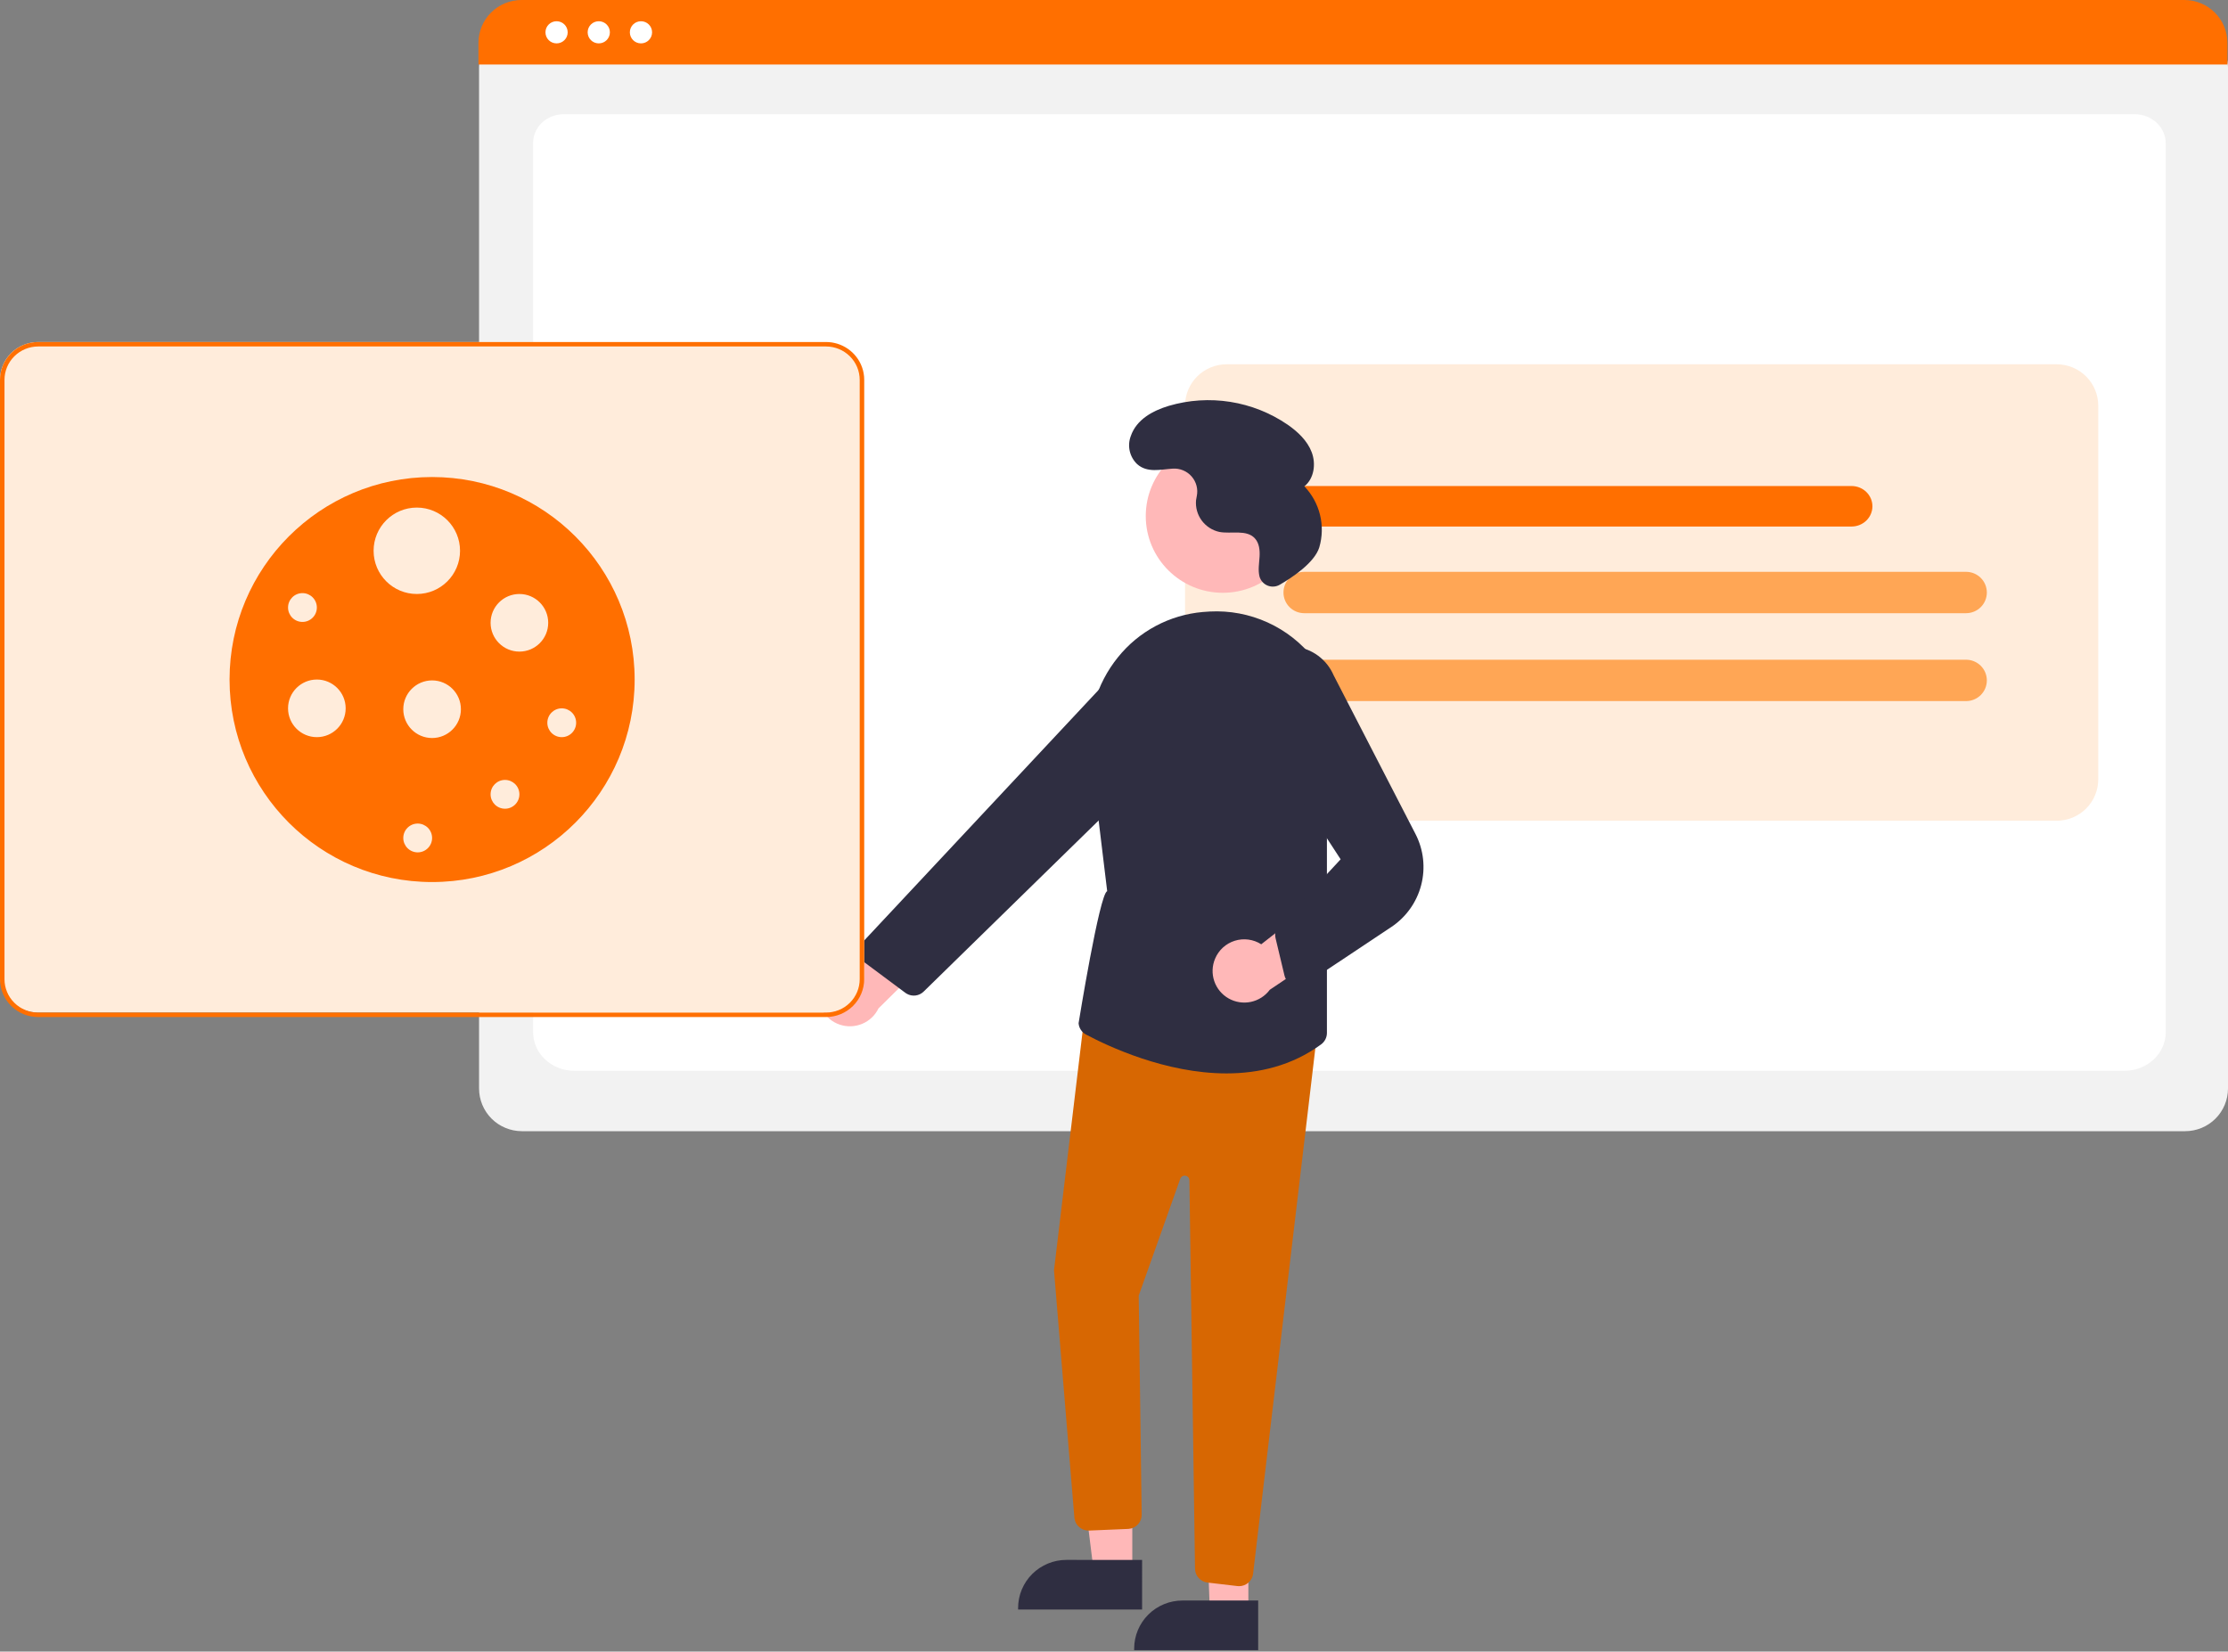 <?xml version="1.0" encoding="UTF-8"?>
<svg xmlns="http://www.w3.org/2000/svg" width="495" height="367" viewBox="0 0 495 367" fill="none">
  <rect x="0" y="0" width="495" height="367" fill="#808080" stroke="none"/>
  <g clip-path="url(#clip0_3198_15444)">
    <path d="M485.485 251.362H115.948C113.426 251.359 111.007 250.36 109.224 248.583C107.44 246.806 106.436 244.396 106.434 241.883V14.874C106.436 13.033 107.171 11.268 108.477 9.966C109.784 8.664 111.556 7.932 113.404 7.93H487.909C489.789 7.932 491.591 8.677 492.921 10.001C494.25 11.326 494.998 13.121 495 14.994V241.883C494.997 244.396 493.994 246.806 492.21 248.583C490.426 250.36 488.008 251.359 485.485 251.362Z" fill="#F2F2F2"></path>
    <path d="M472.005 237.941H127.606C122.557 237.941 118.45 234.109 118.45 229.4V31.718C118.45 28.225 121.494 25.383 125.235 25.383H474.264C478.067 25.383 481.161 28.271 481.161 31.822V229.4C481.161 234.109 477.053 237.941 472.005 237.941Z" fill="white"></path>
    <path d="M494.868 14.333H106.3V9.508C106.304 6.986 107.311 4.569 109.101 2.787C110.892 1.004 113.318 0.002 115.849 0H485.318C487.849 0.002 490.276 1.004 492.066 2.787C493.856 4.569 494.864 6.986 494.868 9.508V14.333Z" fill="#FF6F00"></path>
    <path d="M123.655 9.64C125.019 9.64 126.125 8.539 126.125 7.179C126.125 5.82 125.019 4.719 123.655 4.719C122.29 4.719 121.185 5.82 121.185 7.179C121.185 8.539 122.29 9.64 123.655 9.64Z" fill="white"></path>
    <path d="M133.03 9.64C134.394 9.64 135.5 8.539 135.5 7.179C135.5 5.82 134.394 4.719 133.03 4.719C131.666 4.719 130.56 5.82 130.56 7.179C130.56 8.539 131.666 9.64 133.03 9.64Z" fill="white"></path>
    <path d="M142.406 9.64C143.77 9.64 144.876 8.539 144.876 7.179C144.876 5.82 143.77 4.719 142.406 4.719C141.041 4.719 139.936 5.82 139.936 7.179C139.936 8.539 141.041 9.64 142.406 9.64Z" fill="white"></path>
    <path d="M272.511 182.373H456.945C459.392 182.373 461.739 181.404 463.469 179.681C465.199 177.957 466.172 175.619 466.172 173.181V90.141C466.172 87.703 465.199 85.365 463.469 83.641C461.739 81.918 459.392 80.949 456.945 80.949H272.511C270.064 80.949 267.718 81.918 265.987 83.641C264.257 85.365 263.285 87.703 263.285 90.141V173.181C263.285 175.619 264.257 177.957 265.987 179.681C267.718 181.404 270.064 182.373 272.511 182.373Z" fill="#FFECDB"></path>
    <path d="M436.809 136.258H289.764C288.541 136.258 287.367 135.774 286.502 134.912C285.637 134.05 285.151 132.881 285.151 131.662C285.151 130.443 285.637 129.274 286.502 128.413C287.367 127.551 288.541 127.066 289.764 127.066H436.809C438.032 127.066 439.206 127.551 440.071 128.413C440.936 129.274 441.422 130.443 441.422 131.662C441.422 132.881 440.936 134.05 440.071 134.912C439.206 135.774 438.032 136.258 436.809 136.258Z" fill="#FFA655"></path>
    <path d="M436.809 155.789H289.764C288.541 155.789 287.367 155.305 286.502 154.443C285.637 153.581 285.151 152.412 285.151 151.194C285.151 149.975 285.637 148.806 286.502 147.944C287.367 147.082 288.541 146.598 289.764 146.598H436.809C438.032 146.598 439.206 147.082 440.071 147.944C440.936 148.806 441.422 149.975 441.422 151.194C441.422 152.412 440.936 153.581 440.071 154.443C439.206 155.305 438.032 155.789 436.809 155.789Z" fill="#FFA655"></path>
    <path d="M411.363 117H289.637C288.407 117 287.228 116.526 286.358 115.682C285.489 114.838 285 113.693 285 112.5C285 111.307 285.489 110.162 286.358 109.318C287.228 108.474 288.407 108 289.637 108H411.363C412.593 108 413.772 108.474 414.642 109.318C415.511 110.162 416 111.307 416 112.5C416 113.693 415.511 114.838 414.642 115.682C413.772 116.526 412.593 117 411.363 117Z" fill="#FF6F00"></path>
    <path d="M181.939 219.555C182.148 218.556 182.575 217.614 183.189 216.797C183.803 215.98 184.589 215.307 185.492 214.825C186.395 214.343 187.394 214.064 188.417 214.009C189.44 213.953 190.463 214.121 191.414 214.502L207.764 195.785L211.236 208.206L195.178 224.076C194.43 225.624 193.138 226.846 191.547 227.509C189.955 228.172 188.175 228.231 186.543 227.673C184.911 227.116 183.541 225.982 182.693 224.486C181.844 222.989 181.576 221.235 181.939 219.555Z" fill="#FFB8B8"></path>
    <path d="M271.675 131.725C281.129 131.725 288.793 124.089 288.793 114.671C288.793 105.252 281.129 97.617 271.675 97.617C262.221 97.617 254.557 105.252 254.557 114.671C254.557 124.089 262.221 131.725 271.675 131.725Z" fill="#FFB8B8"></path>
    <path d="M251.565 349.405L243.021 349.404L238.956 316.57L251.567 316.571L251.565 349.405Z" fill="#FFB8B8"></path>
    <path d="M253.744 357.656L226.193 357.655V357.308C226.193 355.905 226.471 354.516 227.01 353.22C227.549 351.924 228.338 350.746 229.334 349.754C230.33 348.762 231.512 347.975 232.813 347.438C234.114 346.901 235.509 346.625 236.917 346.625L253.745 346.626L253.744 357.656Z" fill="#2F2E41"></path>
    <path d="M277.352 358.432L268.808 358.431L267.625 326.382L277.354 325.598L277.352 358.432Z" fill="#FFB8B8"></path>
    <path d="M279.532 366.684L251.98 366.683V366.336C251.98 364.933 252.258 363.543 252.797 362.247C253.336 360.951 254.126 359.773 255.121 358.781C256.117 357.789 257.299 357.002 258.6 356.465C259.901 355.929 261.296 355.652 262.704 355.652L279.532 355.653L279.532 366.684Z" fill="#2F2E41"></path>
    <path d="M274.922 352.441L268.269 351.66C267.514 351.57 266.818 351.211 266.308 350.648C265.799 350.086 265.512 349.359 265.499 348.602L264.252 262.269C264.248 262.024 264.159 261.789 263.999 261.604C263.838 261.419 263.618 261.296 263.376 261.256C263.134 261.217 262.886 261.263 262.675 261.388C262.464 261.512 262.303 261.706 262.221 261.937L252.99 287.904L253.65 336.579C253.661 337.382 253.361 338.159 252.812 338.748C252.263 339.336 251.508 339.692 250.703 339.74L242.016 340.107C241.221 340.152 240.439 339.896 239.826 339.391C239.213 338.886 238.814 338.168 238.709 337.382L234.172 282.321L234.169 282.286L241.053 224.781L292.756 228.508L278.403 349.704C278.313 350.463 277.946 351.163 277.372 351.671C276.799 352.18 276.058 352.461 275.291 352.462C275.168 352.463 275.045 352.455 274.922 352.441Z" fill="#D76702"></path>
    <path d="M241.274 229.88C240.81 229.633 240.416 229.274 240.129 228.834C239.842 228.395 239.671 227.891 239.633 227.368C239.633 227.368 244.282 198.564 245.986 198.023L242.258 167.22C241.812 163.463 242.123 159.655 243.174 156.02C244.225 152.384 245.994 148.995 248.378 146.05C250.673 143.193 253.526 140.829 256.764 139.1C260.002 137.372 263.558 136.315 267.218 135.994C267.739 135.947 268.257 135.911 268.772 135.887C273.183 135.651 277.586 136.481 281.607 138.304C285.627 140.127 289.146 142.89 291.865 146.359C294.685 149.857 296.615 153.982 297.491 158.383C298.368 162.785 298.163 167.331 296.897 171.637L294.806 178.886V229.542C294.804 230.036 294.685 230.523 294.46 230.964C294.235 231.404 293.909 231.786 293.508 232.079C286.998 236.839 279.641 238.522 272.491 238.522C258.963 238.522 246.176 232.495 241.274 229.88Z" fill="#2F2E41"></path>
    <path d="M201.137 220.609L192.145 213.909C191.792 213.647 191.498 213.313 191.284 212.93C191.069 212.547 190.938 212.123 190.899 211.686C190.859 211.248 190.913 210.808 191.056 210.393C191.199 209.978 191.428 209.598 191.729 209.277L245.299 152.011C247.018 150.189 249.337 149.042 251.833 148.777C254.33 148.513 256.838 149.149 258.904 150.57C260.163 151.445 261.213 152.585 261.979 153.909C262.745 155.234 263.208 156.71 263.337 158.233C263.465 159.756 263.254 161.289 262.72 162.722C262.186 164.155 261.341 165.453 260.246 166.524L205.212 220.336C204.728 220.814 204.101 221.12 203.426 221.209C202.751 221.298 202.066 221.164 201.474 220.828C201.357 220.762 201.245 220.689 201.137 220.609Z" fill="#2F2E41"></path>
    <path d="M269.96 213.028C270.353 212.085 270.949 211.24 271.705 210.551C272.462 209.863 273.361 209.348 274.338 209.043C275.316 208.738 276.349 208.65 277.365 208.786C278.38 208.922 279.353 209.278 280.216 209.829L299.791 194.488L300.871 207.337L282.117 219.935C281.091 221.317 279.593 222.276 277.905 222.631C276.217 222.986 274.457 222.712 272.959 221.86C271.46 221.009 270.327 219.64 269.775 218.012C269.222 216.384 269.288 214.61 269.96 213.028Z" fill="#FFB8B8"></path>
    <path d="M287.481 219.015C286.963 218.855 286.496 218.562 286.126 218.166C285.756 217.771 285.497 217.286 285.374 216.759L283.396 208.485C283.252 207.898 283.283 207.281 283.488 206.712C283.692 206.142 284.061 205.645 284.547 205.283L297.851 190.949L278.281 160.887C276.8 159.07 275.965 156.815 275.907 154.475C275.849 152.135 276.571 149.842 277.959 147.954C279.067 146.45 280.553 145.264 282.269 144.516C283.984 143.768 285.867 143.486 287.728 143.697C289.588 143.908 291.36 144.605 292.862 145.718C294.365 146.83 295.546 148.319 296.286 150.033L314.479 185.313C316.288 188.818 316.739 192.863 315.746 196.678C314.754 200.493 312.387 203.811 309.098 206L290.505 218.374C289.936 218.881 289.199 219.162 288.435 219.163C288.111 219.163 287.789 219.113 287.481 219.015Z" fill="#2F2E41"></path>
    <path d="M284.359 129.914C283.955 130.155 283.502 130.301 283.033 130.339C282.564 130.377 282.093 130.308 281.655 130.136C281.218 129.964 280.826 129.693 280.51 129.346C280.194 128.999 279.962 128.584 279.833 128.133L279.823 128.09C279.474 126.672 279.749 125.186 279.839 123.728C279.929 122.27 279.777 120.67 278.775 119.604C276.907 117.616 273.608 118.692 270.92 118.202C269.344 117.86 267.948 116.958 266.992 115.666C266.036 114.373 265.586 112.777 265.725 111.177C265.762 110.874 265.82 110.57 265.886 110.267C266.05 109.498 266.033 108.701 265.836 107.94C265.639 107.179 265.267 106.474 264.75 105.88C264.234 105.286 263.586 104.819 262.858 104.517C262.13 104.214 261.341 104.084 260.554 104.136C257.84 104.305 254.915 105.14 252.658 103.149C251.831 102.363 251.254 101.352 250.999 100.242C250.745 99.132 250.824 97.971 251.227 96.906C252.49 93.211 256.104 91.261 259.685 90.181C264.113 88.88 268.778 88.58 273.338 89.3C277.898 90.021 282.24 91.745 286.048 94.346C288.322 95.925 290.448 97.913 291.427 100.496C292.407 103.079 291.959 106.347 289.791 108.067C291.488 109.838 292.688 112.022 293.271 114.401C293.854 116.78 293.799 119.27 293.112 121.621C292.055 125.079 286.94 128.416 284.359 129.914Z" fill="#2F2E41"></path>
    <path d="M191.501 81.528C190.908 79.91 189.824 78.512 188.396 77.523C186.967 76.534 185.265 76.003 183.519 76H8.481C6.233 75.999 4.076 76.878 2.485 78.443C0.895 80.009 0.001 82.132 0 84.347V216.647C0.003 218.861 0.898 220.984 2.488 222.55C4.077 224.116 6.233 224.997 8.481 225H183.519C185.767 224.997 187.923 224.116 189.512 222.55C191.102 220.984 191.997 218.861 192 216.647V84.353C192.002 83.39 191.833 82.434 191.501 81.528Z" fill="#FFECDB"></path>
    <path d="M191.501 81.565C190.908 79.937 189.824 78.529 188.396 77.534C186.967 76.538 185.265 76.003 183.519 76H8.481C6.233 75.999 4.076 76.884 2.485 78.46C0.895 80.035 0.001 82.173 0 84.403V217.591C0.003 219.82 0.898 221.957 2.488 223.534C4.077 225.11 6.233 225.997 8.481 226H183.519C185.767 225.997 187.923 225.11 189.512 223.534C191.102 221.957 191.997 219.82 192 217.591V84.409C192.002 83.439 191.833 82.477 191.501 81.565ZM191.002 217.591C191 219.558 190.211 221.444 188.808 222.835C187.405 224.226 185.503 225.008 183.519 225.011H8.481C6.497 225.008 4.595 224.226 3.192 222.835C1.789 221.444 1 219.558 0.998 217.591V84.409C1 82.442 1.789 80.556 3.192 79.165C4.595 77.774 6.497 76.992 8.481 76.989H183.519C185.503 76.992 187.405 77.774 188.808 79.165C190.211 80.556 191 82.442 191.002 84.409V217.591Z" fill="#FF6F00"></path>
    <path d="M141 151C141 126.147 120.853 106 96 106C71.147 106 51 126.147 51 151C51 175.853 71.147 196 96 196C120.853 196 141 175.853 141 151ZM83.004 122.39C83.004 117.087 87.303 112.789 92.606 112.789C97.908 112.789 102.207 117.087 102.207 122.39C102.207 127.693 97.908 131.991 92.606 131.991C87.303 131.991 83.004 127.693 83.004 122.39ZM63.996 134.998C63.996 133.23 65.428 131.797 67.196 131.797C68.964 131.797 70.397 133.23 70.397 134.998C70.397 136.766 68.964 138.198 67.196 138.198C65.428 138.198 63.996 136.766 63.996 134.998ZM108.996 138.392C108.996 134.857 111.861 131.991 115.397 131.991C118.932 131.991 121.797 134.857 121.797 138.392C121.797 141.927 118.932 144.793 115.397 144.793C111.861 144.793 108.996 141.927 108.996 138.392ZM128.004 160.601C128.004 162.369 126.572 163.802 124.804 163.802C123.036 163.802 121.603 162.369 121.603 160.601C121.603 158.833 123.036 157.401 124.804 157.401C126.572 157.401 128.004 158.833 128.004 160.601ZM63.996 157.401C63.996 153.866 66.861 151 70.397 151C73.932 151 76.797 153.866 76.797 157.401C76.797 160.936 73.932 163.802 70.397 163.802C66.861 163.802 63.996 160.936 63.996 157.401ZM89.599 157.595C89.599 154.06 92.465 151.194 96 151.194C99.535 151.194 102.401 154.06 102.401 157.595C102.401 161.13 99.535 163.996 96 163.996C92.465 163.996 89.599 161.13 89.599 157.595ZM108.996 176.506C108.996 174.739 110.428 173.306 112.196 173.306C113.964 173.306 115.397 174.739 115.397 176.506C115.397 178.274 113.964 179.707 112.196 179.707C110.428 179.707 108.996 178.274 108.996 176.506ZM89.599 186.205C89.599 184.437 91.032 183.004 92.8 183.004C94.567 183.004 96 184.437 96 186.205C96 187.973 94.567 189.405 92.8 189.405C91.032 189.405 89.599 187.973 89.599 186.205Z" fill="#FF6F00"></path>
  </g>
  <defs>
    <clipPath id="clip0_3198_15444">
      <rect width="495" height="367" fill="white"></rect>
    </clipPath>
  </defs>
</svg>
